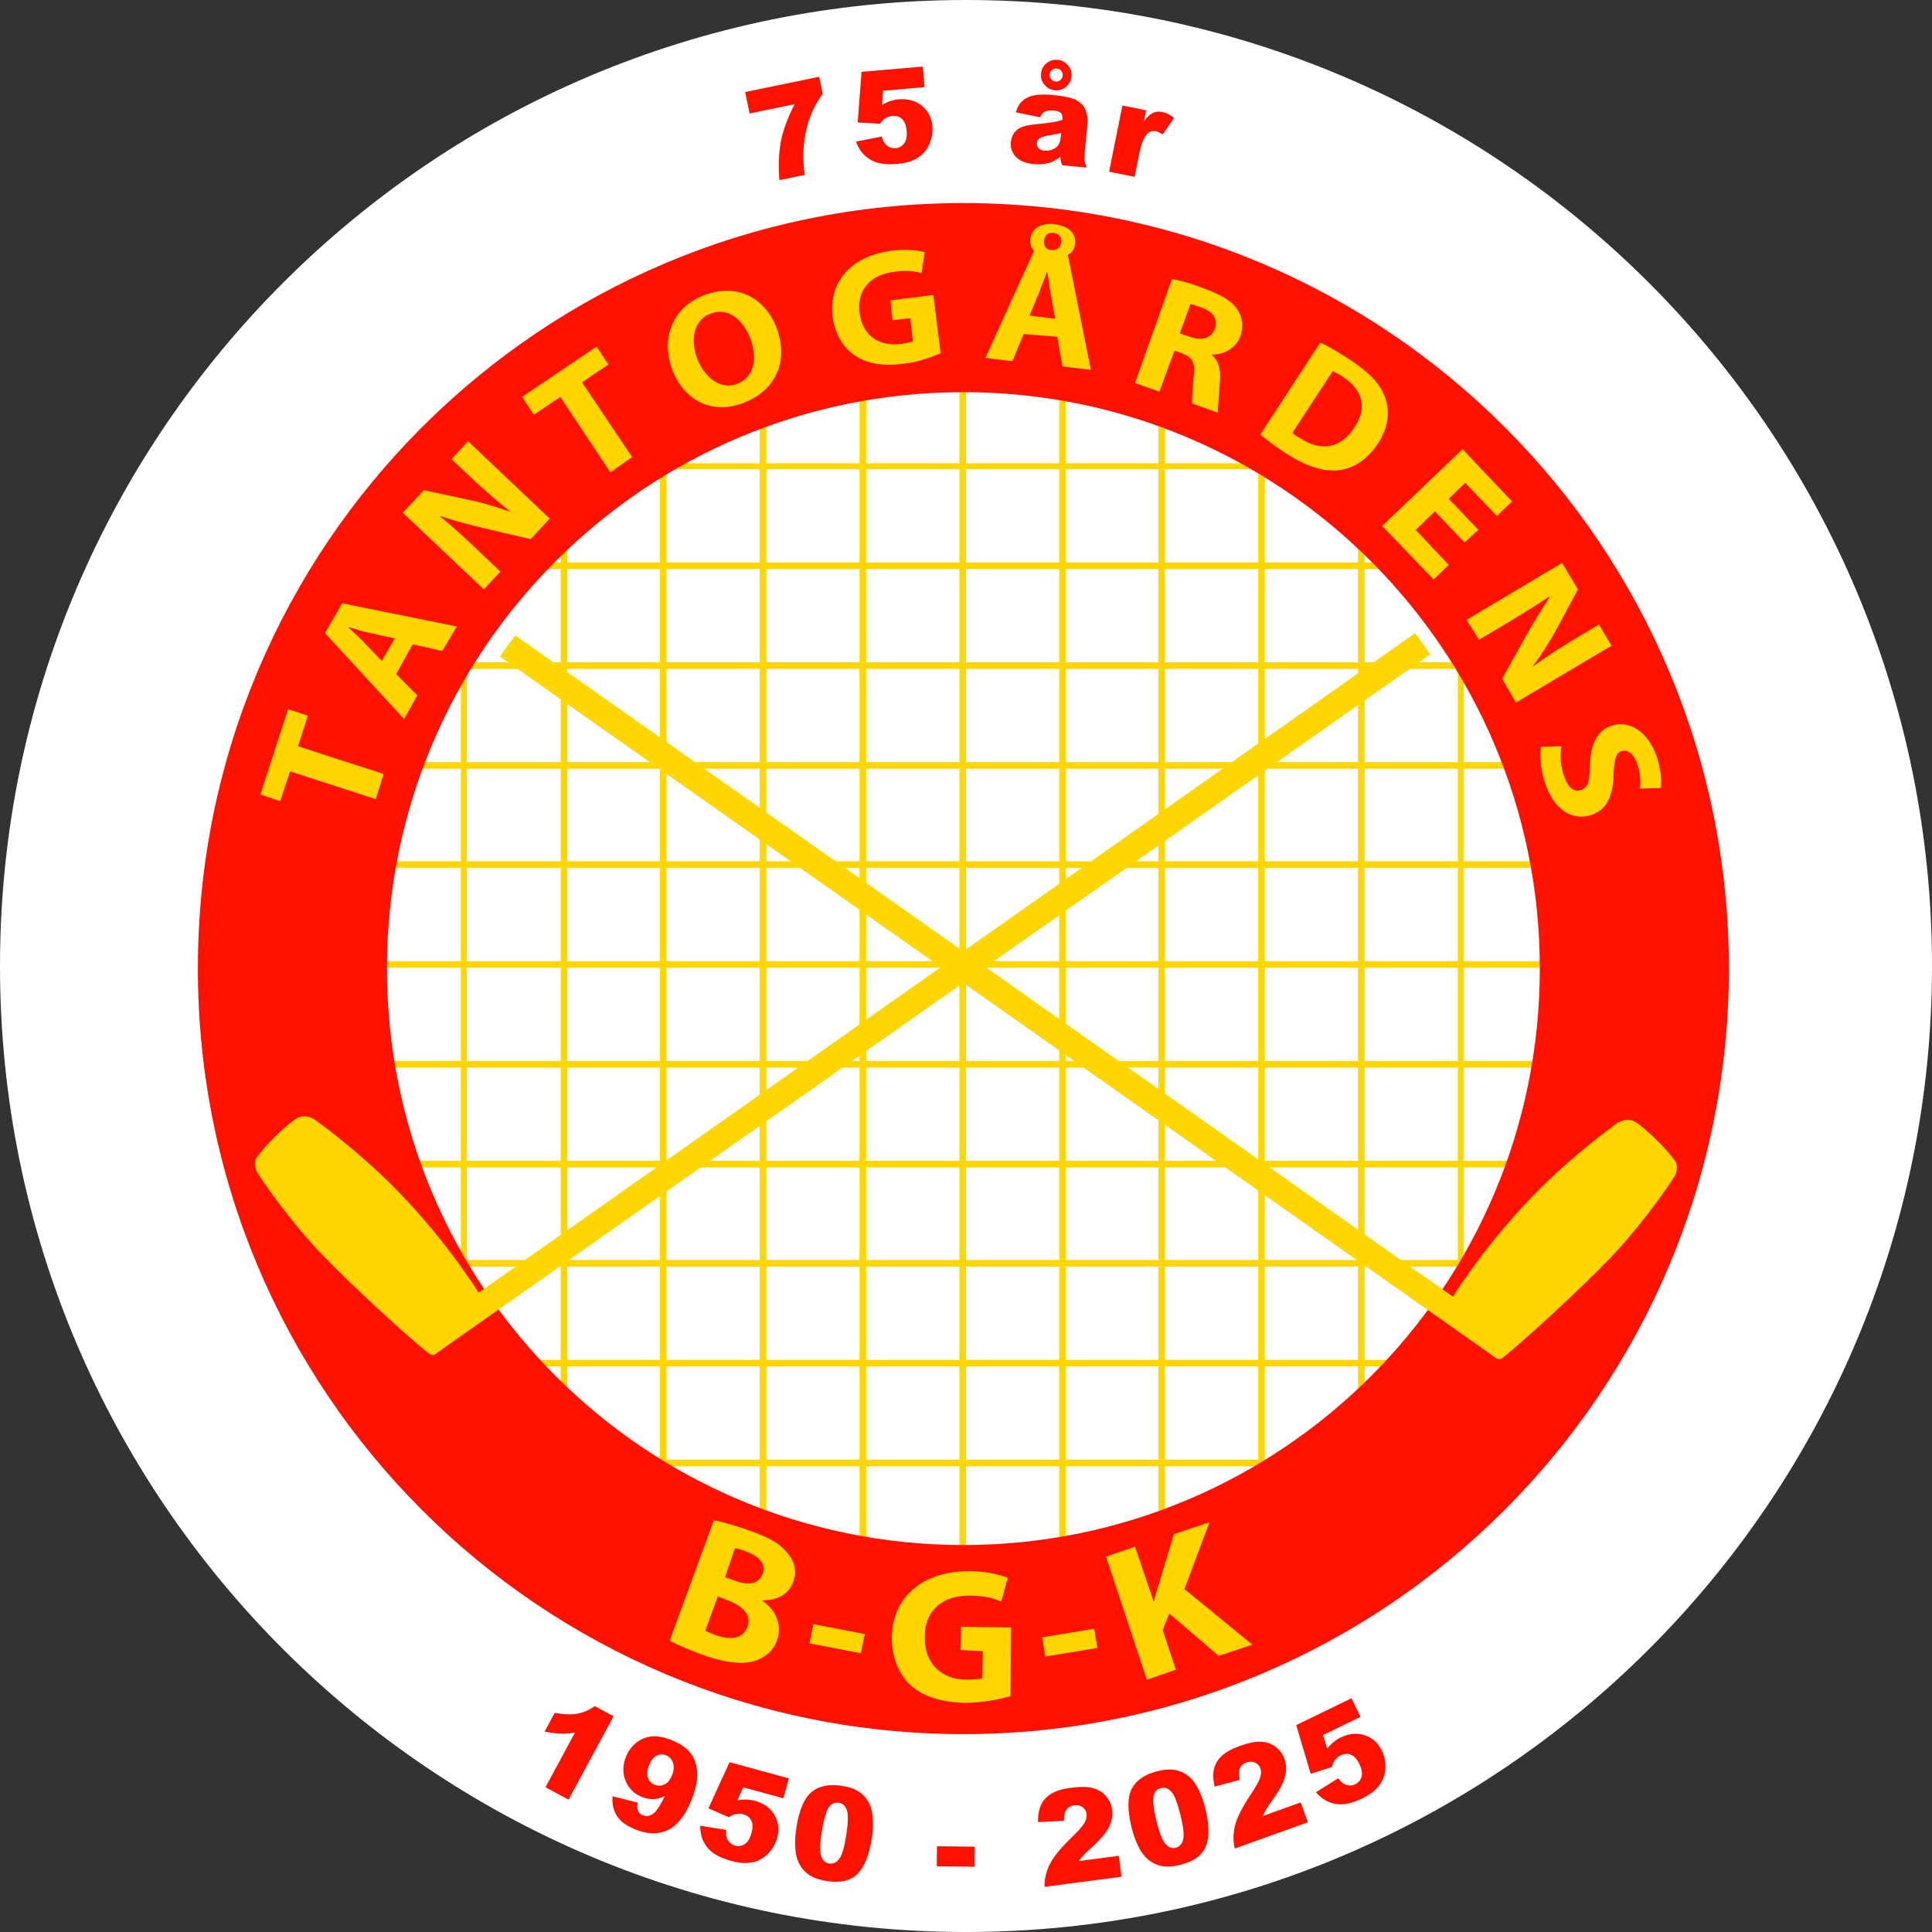 <svg width="371" height="371" viewBox="0 0 371 371" fill="none" xmlns="http://www.w3.org/2000/svg">
<rect x="0" y="0" width="371" height="371" fill="#333333" stroke="none"/>
<path d="M185.5 371C287.949 371 371 287.949 371 185.5C371 83.051 287.949 0 185.5 0C83.051 0 0 83.051 0 185.5C0 287.949 83.051 371 185.5 371Z" fill="white"/>
<path d="M297 185C297 246.356 247.356 296 186 296C124.644 296 75 246.356 75 185C75 123.772 124.644 74 186 74C247.228 74 297 123.772 297 185Z" fill="white"/>
<path d="M184.23 67H185.5V301H184.23V67ZM203.401 67H204.671V301H203.401V67ZM222.445 67H223.714V301H222.445V67ZM241.615 67H242.885V301H241.615V67ZM260.786 67H262.055V301H260.786V67ZM279.956 84.141H281.099V275.988H279.956V84.141ZM88.504 82.363H89.647V293.255H88.504V82.363ZM107.675 67H108.945V301H107.675V67ZM126.719 67H127.988V301H126.719V67ZM145.889 67H147.159V301H145.889V67ZM165.06 67H166.329V301H165.06V67Z" fill="#FFD600"/>
<path d="M72 184.571H299V185.841H72V184.571ZM72 165.399H299V166.669H72V165.399ZM72 146.354H299V147.624H72V146.354ZM72 127.182H299V128.452H72V127.182ZM72 108.01H299V109.28H72V108.01ZM88.504 88.965H290.621V90.108H88.504V88.965ZM77.967 280.304H290.24V281.574H77.967V280.304ZM72 261.132H299V262.402H72V261.132ZM72 241.96H299V243.23H72V241.96ZM72 222.915H299V224.185H72V222.915ZM72 203.743H299V205.013H72V203.743Z" fill="#FFD600"/>
<path d="M332 186C332 267.244 266.117 333 185 333C103.756 333 38 267.244 38 186C38 104.756 103.756 39 185 39C266.244 39 332 104.756 332 186ZM185 75.306C123.94 75.306 74.306 124.813 74.306 186C74.306 247.06 123.813 296.694 185 296.694C246.06 296.694 295.694 247.187 295.694 186C295.694 124.94 246.06 75.306 185 75.306Z" fill="#FF1100"/>
<path d="M55.708 148.126L53.809 153.843L50.013 152.573L55.328 136.184L59.125 137.455L57.227 143.299L73.68 148.634L72.161 153.462L55.708 148.126ZM76.084 129.451L80.134 133.516L77.603 138.09L62.416 121.575L65.706 115.858L87.728 120.304L84.944 125.005L79.248 123.734L76.084 129.451ZM75.831 122.591L71.148 121.575C69.883 121.32 68.237 120.812 66.972 120.431V120.558C67.984 121.447 69.123 122.591 70.009 123.48L73.3 126.91L75.831 122.591ZM92.917 113.19L77.35 98.453L81.4 94.134L90.259 96.039C92.79 96.547 95.575 97.437 98.106 98.326C95.828 96.547 93.677 94.642 91.272 92.482L86.716 88.163L89.88 84.733L105.573 99.596L101.903 103.535L92.664 101.375C90.133 100.74 87.095 99.978 84.564 99.088H84.437C86.589 100.867 88.867 102.899 91.398 105.313L96.081 109.76L92.917 113.19ZM107.598 76.221L102.536 79.651L100.258 76.221L114.559 66.566L116.837 69.996L111.775 73.426L121.394 87.782L117.217 90.704L107.598 76.221ZM142.783 77.364C136.581 79.778 131.265 76.729 129.114 71.012C126.836 65.041 129.114 58.943 135.315 56.657C141.77 54.243 146.959 57.419 149.111 62.882C151.515 69.488 148.984 74.95 142.783 77.364ZM141.644 73.68C144.808 72.41 145.567 68.852 144.048 64.914C142.656 61.357 139.745 58.943 136.455 60.214C133.164 61.484 132.531 65.168 133.923 68.98C135.442 72.664 138.479 74.95 141.644 73.68ZM180.625 67.836C179.106 68.471 176.322 69.615 173.284 69.869C169.234 70.377 166.197 69.742 163.919 68.09C161.64 66.439 160.248 63.771 159.869 60.722C159.109 53.608 164.045 49.034 171.259 48.145C174.17 47.764 176.448 48.145 177.587 48.399L176.954 52.464C175.689 52.083 174.17 51.829 171.639 52.21C167.462 52.718 164.551 55.386 165.058 59.96C165.564 64.406 168.728 66.566 172.904 66.058C174.043 65.93 174.929 65.676 175.309 65.549L174.803 61.103L171.386 61.484L171.006 57.673L179.233 56.657L180.625 67.836ZM196.572 64.152L194.42 69.361L189.231 68.725L198.597 48.145C198.09 47.637 197.711 46.874 197.837 45.858C198.09 44.079 199.736 42.682 202.52 43.063C205.431 43.444 206.697 44.969 206.443 46.874C206.317 47.891 205.811 48.653 205.051 48.907L209.481 71.012L204.039 70.377L203.026 64.66L196.572 64.152ZM202.647 61.23L201.761 56.402C201.507 55.132 201.381 53.608 201.128 52.337H201.001C200.622 53.48 199.989 54.878 199.609 56.021L197.711 60.595L202.647 61.23ZM202.267 44.715C201.254 44.588 200.622 45.223 200.495 46.239C200.368 47.128 200.875 48.018 201.887 48.018C203.026 48.145 203.659 47.51 203.786 46.493C203.912 45.604 203.406 44.842 202.267 44.715ZM225.048 53.608C226.693 53.862 228.972 54.497 231.503 55.513C234.667 56.657 236.692 57.927 237.704 59.578C238.59 60.976 238.843 62.627 238.211 64.533C237.325 67.074 234.793 68.09 232.768 68.09V68.217C234.034 69.361 234.414 70.885 234.287 72.918C234.161 75.459 233.781 78.254 233.907 79.27L228.971 77.491C228.845 76.856 228.971 74.95 229.225 72.282C229.604 69.488 228.845 68.598 226.947 67.836L225.554 67.328L222.643 75.204L217.961 73.553L225.048 53.608ZM226.567 64.025L228.465 64.66C230.87 65.549 232.642 64.914 233.275 63.136C233.907 61.357 233.021 59.833 230.743 59.07C229.604 58.689 228.971 58.435 228.592 58.435L226.567 64.025ZM253.525 65.803C255.296 66.566 257.321 67.836 259.473 69.234C263.017 71.647 265.042 73.68 265.928 76.221C266.94 78.889 266.687 81.938 264.662 85.114C262.384 88.544 259.6 90.068 256.815 90.322C253.778 90.576 250.361 89.306 246.69 86.892C244.539 85.495 243.02 84.224 242.007 83.462L253.525 65.803ZM248.209 83.081C248.462 83.462 249.095 83.843 249.601 84.097C253.398 86.638 257.321 86.384 260.106 82.065C262.637 78.254 261.625 74.823 257.954 72.41C257.068 71.774 256.309 71.52 255.929 71.266L248.209 83.081ZM281.242 104.17L275.546 98.199L271.876 101.756L278.204 108.489L275.293 111.284L265.421 100.994L280.862 86.257L290.354 96.293L287.443 99.088L281.368 92.736L278.204 95.785L283.9 101.756L281.242 104.17ZM281.621 119.034L299.973 108.108L303.01 113.19L298.707 121.193C297.442 123.48 295.796 126.021 294.278 128.054C296.556 126.402 298.96 124.751 301.745 123.099L307.06 119.923L309.465 123.988L291.114 134.914L288.456 130.34L293.139 121.956C294.404 119.669 296.049 117.001 297.568 114.714L297.442 114.587C295.037 116.239 292.506 117.763 289.595 119.542L284.026 122.845L281.621 119.034ZM299.846 143.299C299.593 144.823 299.593 146.983 300.353 149.015C301.112 151.302 302.251 152.191 303.643 151.683C304.909 151.302 305.289 150.032 305.289 147.237C305.415 143.299 306.428 140.377 309.465 139.36C312.882 138.217 316.553 140.504 318.198 145.458C318.957 147.872 319.084 149.778 318.957 151.302L314.907 151.429C315.034 150.54 315.16 148.761 314.401 146.729C313.768 144.696 312.503 143.934 311.49 144.188C310.224 144.569 309.971 145.966 309.845 149.015C309.718 153.208 308.326 155.622 305.542 156.511C302.124 157.654 298.328 155.749 296.556 149.905C295.796 147.491 295.67 144.823 295.923 143.426L299.846 143.299ZM137.087 291.937C138.606 292.191 141.644 293.08 144.428 294.096C147.845 295.367 149.744 296.383 151.136 298.162C152.528 299.686 153.161 301.719 152.275 303.879C151.515 305.911 149.617 307.309 146.453 307.309V307.436C148.984 309.214 150.25 312.009 149.237 314.931C148.478 317.091 146.833 318.361 144.808 318.996C142.529 319.632 139.239 319.378 134.43 317.599C131.772 316.583 129.747 315.693 128.608 315.058L137.087 291.937ZM135.442 313.153C135.948 313.407 136.581 313.661 137.594 314.042C140.125 314.931 142.656 314.804 143.542 312.39C144.428 310.104 142.529 308.325 139.745 307.309L137.847 306.546L135.442 313.153ZM139.239 302.862L141.011 303.497C143.922 304.641 145.82 304.006 146.453 302.227C147.086 300.448 146.073 299.051 143.542 298.035C142.276 297.526 141.644 297.399 141.137 297.272L139.239 302.862ZM166.07 313.788L165.311 317.472L155.439 315.566L156.198 311.882L166.07 313.788ZM194.04 325.73C192.268 326.238 188.725 327 185.308 327C180.625 326.873 177.208 325.73 174.803 323.57C172.525 321.41 171.259 318.107 171.259 314.423C171.386 306.165 177.84 301.592 186.32 301.719C189.611 301.719 192.268 302.481 193.534 302.989L192.268 307.563C190.876 306.928 189.104 306.419 186.32 306.419C181.384 306.292 177.587 308.96 177.587 314.296C177.461 319.505 180.878 322.554 185.687 322.554C186.953 322.554 188.092 322.427 188.598 322.299L188.725 317.091L184.422 316.837L184.548 312.39L194.167 312.517L194.04 325.73ZM210.114 312.771L210.747 316.456L200.748 318.107L200.115 314.423L210.114 312.771ZM212.392 298.924L217.961 297.018L221.504 307.436H221.631C221.884 306.292 222.137 305.276 222.517 304.26L225.428 294.605L232.262 292.318L227.453 305.149L240.489 315.82L234.034 317.98L224.542 309.849L223.276 313.025L225.807 320.648L220.239 322.554L212.392 298.924ZM83.552 260.049C83.552 260.049 83.045 260.557 82.033 259.668C78.109 256.492 68.237 247.472 62.669 241.755C56.214 235.276 49.886 226.129 49.253 224.859C48.873 223.97 49 222.826 49.127 222.572C50.519 220.285 55.581 215.331 57.353 214.569C58.366 214.187 59.631 214.315 60.897 215.331C61.276 215.585 69.123 221.302 76.084 228.416C83.172 235.657 87.855 242.264 89.247 244.296C90.766 246.329 91.905 248.234 91.905 248.234L271.75 121.575L274.66 125.64L83.552 260.049Z" fill="#FFD600"/>
<path d="M287.377 260.855C287.377 260.855 287.884 261.365 288.899 260.473C292.831 257.288 302.723 248.243 308.303 242.511C314.771 236.014 321.112 226.842 321.746 225.568C322.127 224.676 322 223.53 321.873 223.275C320.478 220.982 315.405 216.014 313.63 215.249C312.615 214.867 311.347 214.995 310.079 216.014C309.698 216.269 301.835 222.001 294.86 229.135C287.758 236.396 283.065 243.02 281.67 245.059C280.148 247.097 279.007 249.008 279.007 249.008L98.917 122L96 126.076L287.377 260.855Z" fill="#FFD600"/>
<path d="M117.821 329.574L109.175 345.59L104.75 343.201L110.415 332.706C109.405 332.864 108.475 332.93 107.623 332.905C106.772 332.88 105.759 332.749 104.583 332.512L106.519 328.924C108.268 329.249 109.736 329.296 110.923 329.068C112.11 328.839 113.203 328.357 114.202 327.62L117.821 329.574Z" fill="#FF1100"/>
<path d="M117.627 344.938L122.456 346.168C122.324 346.86 122.35 347.395 122.533 347.773C122.717 348.151 123.017 348.422 123.433 348.586C124.175 348.878 124.902 348.731 125.614 348.145C126.134 347.711 126.821 346.631 127.676 344.903C126.9 345.254 126.168 345.447 125.48 345.482C124.793 345.518 124.067 345.385 123.302 345.085C121.81 344.498 120.76 343.472 120.151 342.008C119.541 340.545 119.556 339.002 120.193 337.382C120.628 336.276 121.286 335.371 122.166 334.668C123.046 333.965 124.035 333.561 125.135 333.455C126.235 333.35 127.477 333.57 128.863 334.115C130.529 334.771 131.753 335.582 132.536 336.55C133.318 337.518 133.765 338.744 133.877 340.226C133.989 341.709 133.643 343.473 132.839 345.517C131.656 348.524 130.158 350.477 128.343 351.377C126.529 352.276 124.501 352.285 122.259 351.404C120.934 350.882 119.949 350.318 119.305 349.71C118.661 349.103 118.201 348.404 117.926 347.613C117.651 346.823 117.551 345.931 117.627 344.938ZM129.07 340.86C129.424 339.959 129.475 339.163 129.221 338.473C128.968 337.784 128.516 337.31 127.864 337.054C127.251 336.813 126.651 336.844 126.064 337.146C125.477 337.449 125.002 338.062 124.639 338.986C124.272 339.917 124.202 340.712 124.429 341.37C124.656 342.027 125.083 342.48 125.712 342.727C126.363 342.983 126.998 342.958 127.618 342.65C128.237 342.343 128.721 341.746 129.07 340.86Z" fill="#FF1100"/>
<path d="M140.094 338.393L151.481 341.504L150.435 345.331L142.722 343.224L141.603 345.702C142.205 345.597 142.784 345.553 143.341 345.57C143.897 345.587 144.43 345.665 144.941 345.804C146.668 346.276 147.926 347.181 148.717 348.519C149.507 349.857 149.685 351.319 149.252 352.905C148.947 354.019 148.378 355.015 147.544 355.892C146.709 356.77 145.71 357.34 144.545 357.604C143.38 357.868 142.005 357.783 140.419 357.35C139.281 357.039 138.335 356.665 137.582 356.227C136.828 355.789 136.225 355.278 135.773 354.695C135.321 354.111 134.992 353.501 134.787 352.862C134.582 352.224 134.472 351.469 134.457 350.596L139.453 351.391C139.359 352.201 139.472 352.867 139.793 353.389C140.115 353.911 140.574 354.254 141.17 354.417C141.838 354.599 142.458 354.497 143.032 354.109C143.606 353.722 144.031 353.026 144.305 352.021C144.586 350.993 144.572 350.179 144.263 349.58C143.955 348.981 143.435 348.582 142.705 348.382C142.242 348.256 141.763 348.247 141.269 348.357C140.902 348.434 140.468 348.636 139.965 348.962L136.04 347.257L140.094 338.393Z" fill="#FF1100"/>
<path d="M152.953 350.833C153.493 347.475 154.476 345.222 155.9 344.074C157.325 342.927 159.275 342.552 161.75 342.95C162.939 343.141 163.892 343.444 164.608 343.86C165.324 344.276 165.886 344.758 166.292 345.306C166.699 345.853 166.999 346.408 167.193 346.971C167.387 347.534 167.512 348.174 167.57 348.892C167.688 350.263 167.632 351.664 167.402 353.094C166.887 356.3 165.967 358.559 164.643 359.871C163.32 361.183 161.332 361.626 158.681 361.2C157.194 360.961 156.031 360.531 155.191 359.909C154.352 359.288 153.712 358.472 153.273 357.462C152.951 356.743 152.763 355.8 152.707 354.633C152.652 353.466 152.734 352.199 152.953 350.833ZM157.821 351.628C157.459 353.878 157.411 355.446 157.676 356.334C157.942 357.221 158.452 357.726 159.207 357.847C159.705 357.927 160.165 357.822 160.587 357.531C161.009 357.24 161.367 356.731 161.661 356.004C161.955 355.276 162.231 354.113 162.488 352.514C162.865 350.168 162.919 348.559 162.651 347.688C162.383 346.816 161.852 346.317 161.056 346.189C160.245 346.058 159.592 346.376 159.098 347.141C158.604 347.907 158.178 349.402 157.821 351.628Z" fill="#FF1100"/>
<path d="M179.937 354.533L187.163 354.62L187.117 358.465L179.891 358.378L179.937 354.533Z" fill="#FF1100"/>
<path d="M215.368 360.386L200.578 362.328C200.556 360.845 200.89 359.404 201.58 358.004C202.27 356.604 203.683 354.874 205.817 352.812C207.12 351.55 207.937 350.613 208.268 350.004C208.598 349.394 208.73 348.839 208.665 348.339C208.594 347.798 208.333 347.362 207.884 347.032C207.434 346.701 206.906 346.575 206.301 346.655C205.672 346.737 205.183 347.002 204.836 347.45C204.488 347.898 204.312 348.631 204.306 349.65L199.315 349.899C199.327 348.485 199.54 347.356 199.954 346.509C200.368 345.663 201.018 344.97 201.903 344.431C202.789 343.892 204.063 343.513 205.725 343.295C207.46 343.067 208.835 343.088 209.851 343.357C210.867 343.626 211.705 344.133 212.366 344.88C213.026 345.626 213.423 346.508 213.556 347.524C213.698 348.605 213.517 349.68 213.013 350.747C212.509 351.815 211.499 353.047 209.983 354.445C209.081 355.261 208.48 355.828 208.181 356.146C207.883 356.465 207.536 356.875 207.143 357.378L214.84 356.368L215.368 360.386Z" fill="#FF1100"/>
<path d="M217.267 350.777C216.467 347.47 216.502 345.013 217.373 343.404C218.244 341.795 219.898 340.696 222.334 340.106C223.504 339.823 224.5 339.735 225.322 339.842C226.143 339.949 226.847 340.176 227.433 340.524C228.02 340.872 228.511 341.268 228.908 341.712C229.304 342.156 229.668 342.698 229.998 343.339C230.636 344.557 231.126 345.871 231.466 347.279C232.23 350.435 232.255 352.873 231.541 354.595C230.827 356.317 229.165 357.493 226.555 358.125C225.091 358.479 223.852 358.532 222.838 358.283C221.823 358.035 220.918 357.529 220.123 356.767C219.548 356.228 219.01 355.431 218.508 354.376C218.006 353.321 217.592 352.121 217.267 350.777ZM222.063 349.629C222.599 351.844 223.16 353.309 223.748 354.025C224.336 354.741 225.001 355.009 225.745 354.829C226.235 354.711 226.619 354.436 226.896 354.005C227.172 353.573 227.306 352.966 227.296 352.181C227.286 351.396 227.091 350.217 226.71 348.643C226.151 346.333 225.58 344.828 224.996 344.128C224.412 343.428 223.729 343.172 222.946 343.362C222.147 343.555 221.667 344.1 221.508 344.997C221.348 345.894 221.533 347.438 222.063 349.629Z" fill="#FF1100"/>
<path d="M251.148 349.93L237.107 354.966C236.771 353.522 236.791 352.042 237.169 350.528C237.546 349.014 238.559 347.023 240.208 344.555C241.213 343.045 241.813 341.957 242.006 341.291C242.2 340.625 242.211 340.054 242.041 339.579C241.857 339.066 241.51 338.696 241 338.468C240.491 338.24 239.949 338.229 239.374 338.435C238.777 338.649 238.355 339.012 238.111 339.524C237.866 340.035 237.849 340.789 238.06 341.785L233.236 343.088C232.947 341.704 232.915 340.555 233.14 339.64C233.365 338.725 233.853 337.91 234.604 337.195C235.355 336.481 236.52 335.841 238.098 335.275C239.745 334.684 241.093 334.412 242.143 334.459C243.193 334.506 244.12 334.824 244.924 335.414C245.727 336.003 246.302 336.78 246.648 337.745C247.016 338.772 247.068 339.86 246.801 341.01C246.535 342.161 245.81 343.579 244.625 345.266C243.917 346.255 243.45 346.937 243.226 347.312C243.001 347.686 242.75 348.161 242.472 348.736L249.78 346.115L251.148 349.93Z" fill="#FF1100"/>
<path d="M248.909 331.27L259.529 326.117L261.26 329.686L254.067 333.177L254.855 335.78C255.239 335.304 255.646 334.889 256.076 334.536C256.506 334.182 256.959 333.89 257.435 333.659C259.046 332.878 260.589 332.73 262.065 333.217C263.54 333.704 264.637 334.687 265.355 336.166C265.859 337.206 266.086 338.331 266.035 339.54C265.984 340.75 265.608 341.837 264.905 342.803C264.202 343.768 263.111 344.609 261.632 345.327C260.57 345.842 259.611 346.183 258.756 346.349C257.9 346.516 257.11 346.528 256.386 346.387C255.662 346.245 255.012 346.002 254.437 345.656C253.863 345.311 253.283 344.815 252.697 344.167L256.982 341.477C257.444 342.149 257.967 342.575 258.553 342.757C259.139 342.939 259.71 342.895 260.266 342.625C260.888 342.323 261.288 341.837 261.465 341.167C261.643 340.498 261.504 339.695 261.049 338.758C260.584 337.798 260.038 337.195 259.411 336.947C258.784 336.7 258.13 336.741 257.449 337.072C257.017 337.281 256.652 337.59 256.352 337.998C256.126 338.297 255.932 338.735 255.768 339.312L251.691 340.612L248.909 331.27Z" fill="#FF1100"/>
<path d="M143.092 17.676L157.307 14.742L157.986 18.03C156.98 19.401 156.198 20.821 155.637 22.291C154.958 24.077 154.528 25.998 154.346 28.055C154.195 29.656 154.252 31.502 154.517 33.591L149.663 34.593C149.455 31.653 149.561 29.129 149.983 27.023C150.404 24.917 151.275 22.577 152.597 20.002L143.941 21.789L143.092 17.676Z" fill="#FF1100"/>
<path d="M165.445 13.798L177.206 12.782L177.547 16.735L169.581 17.423L169.387 20.136C169.915 19.828 170.444 19.587 170.972 19.41C171.5 19.234 172.027 19.123 172.554 19.078C174.338 18.924 175.832 19.338 177.036 20.32C178.24 21.302 178.912 22.613 179.054 24.25C179.153 25.402 178.963 26.533 178.483 27.645C178.003 28.756 177.263 29.637 176.261 30.287C175.259 30.937 173.94 31.333 172.302 31.474C171.126 31.576 170.109 31.552 169.251 31.401C168.392 31.251 167.65 30.98 167.024 30.589C166.398 30.198 165.879 29.738 165.466 29.21C165.052 28.682 164.688 28.011 164.373 27.197L169.336 26.217C169.527 27.009 169.863 27.595 170.345 27.974C170.827 28.353 171.377 28.516 171.993 28.463C172.682 28.403 173.229 28.092 173.634 27.53C174.039 26.969 174.196 26.169 174.106 25.131C174.015 24.069 173.72 23.31 173.224 22.855C172.727 22.399 172.102 22.204 171.347 22.27C170.869 22.311 170.417 22.468 169.992 22.742C169.674 22.941 169.336 23.281 168.977 23.761L164.704 23.517L165.445 13.798Z" fill="#FF1100"/>
<path d="M199.739 22.523L195.06 21.572C195.317 20.762 195.637 20.137 196.018 19.695C196.4 19.254 196.923 18.889 197.589 18.601C198.066 18.393 198.709 18.259 199.516 18.197C200.323 18.136 201.188 18.149 202.112 18.238C203.594 18.38 204.777 18.577 205.66 18.829C206.544 19.081 207.26 19.499 207.809 20.083C208.195 20.488 208.478 21.037 208.657 21.728C208.836 22.42 208.896 23.069 208.838 23.677L208.292 29.376C208.233 29.983 208.226 30.463 208.27 30.815C208.314 31.166 208.44 31.622 208.648 32.182L204.006 31.737C203.852 31.387 203.754 31.122 203.714 30.942C203.674 30.763 203.644 30.484 203.623 30.106C202.915 30.667 202.228 31.051 201.563 31.257C200.654 31.53 199.62 31.611 198.462 31.5C196.922 31.352 195.788 30.884 195.058 30.094C194.329 29.305 194.014 28.388 194.114 27.343C194.208 26.362 194.573 25.584 195.209 25.007C195.844 24.43 196.951 24.062 198.527 23.903C200.418 23.708 201.646 23.562 202.212 23.465C202.777 23.368 203.379 23.227 204.018 23.043C204.076 22.436 203.991 21.998 203.763 21.731C203.536 21.464 203.106 21.3 202.474 21.24C201.664 21.162 201.044 21.234 200.614 21.454C200.279 21.626 199.987 21.983 199.739 22.523ZM203.779 25.534C203.075 25.712 202.346 25.859 201.591 25.975C200.561 26.146 199.9 26.348 199.607 26.581C199.306 26.823 199.14 27.113 199.107 27.453C199.07 27.842 199.175 28.173 199.423 28.446C199.67 28.719 200.057 28.881 200.584 28.931C201.135 28.984 201.66 28.9 202.16 28.678C202.659 28.456 203.026 28.162 203.262 27.796C203.497 27.431 203.644 26.94 203.703 26.324L203.779 25.534ZM205.75 14.699C205.672 15.509 205.32 16.17 204.695 16.682C204.069 17.195 203.356 17.413 202.554 17.336C201.744 17.258 201.08 16.908 200.564 16.286C200.047 15.665 199.827 14.949 199.905 14.139C199.982 13.329 200.334 12.665 200.96 12.149C201.586 11.633 202.304 11.413 203.114 11.491C203.916 11.568 204.575 11.919 205.092 12.545C205.608 13.171 205.827 13.889 205.75 14.699ZM204.074 14.526C204.107 14.178 204.014 13.87 203.794 13.604C203.575 13.338 203.291 13.188 202.942 13.154C202.594 13.121 202.287 13.214 202.02 13.434C201.754 13.654 201.604 13.938 201.571 14.286C201.537 14.634 201.631 14.942 201.85 15.208C202.07 15.474 202.354 15.624 202.702 15.658C203.051 15.691 203.358 15.598 203.624 15.378C203.891 15.158 204.041 14.874 204.074 14.526Z" fill="#FF1100"/>
<path d="M215.534 20.268L220.094 21.183L219.676 23.265C220.296 22.452 220.873 21.922 221.408 21.677C221.943 21.431 222.553 21.377 223.24 21.515C223.958 21.659 224.699 22.04 225.463 22.659L223.258 25.827C222.732 25.472 222.301 25.261 221.966 25.194C221.328 25.066 220.78 25.23 220.323 25.686C219.672 26.327 219.142 27.665 218.734 29.7L217.879 33.96L212.983 32.978L215.534 20.268Z" fill="#FF1100"/>
</svg>
